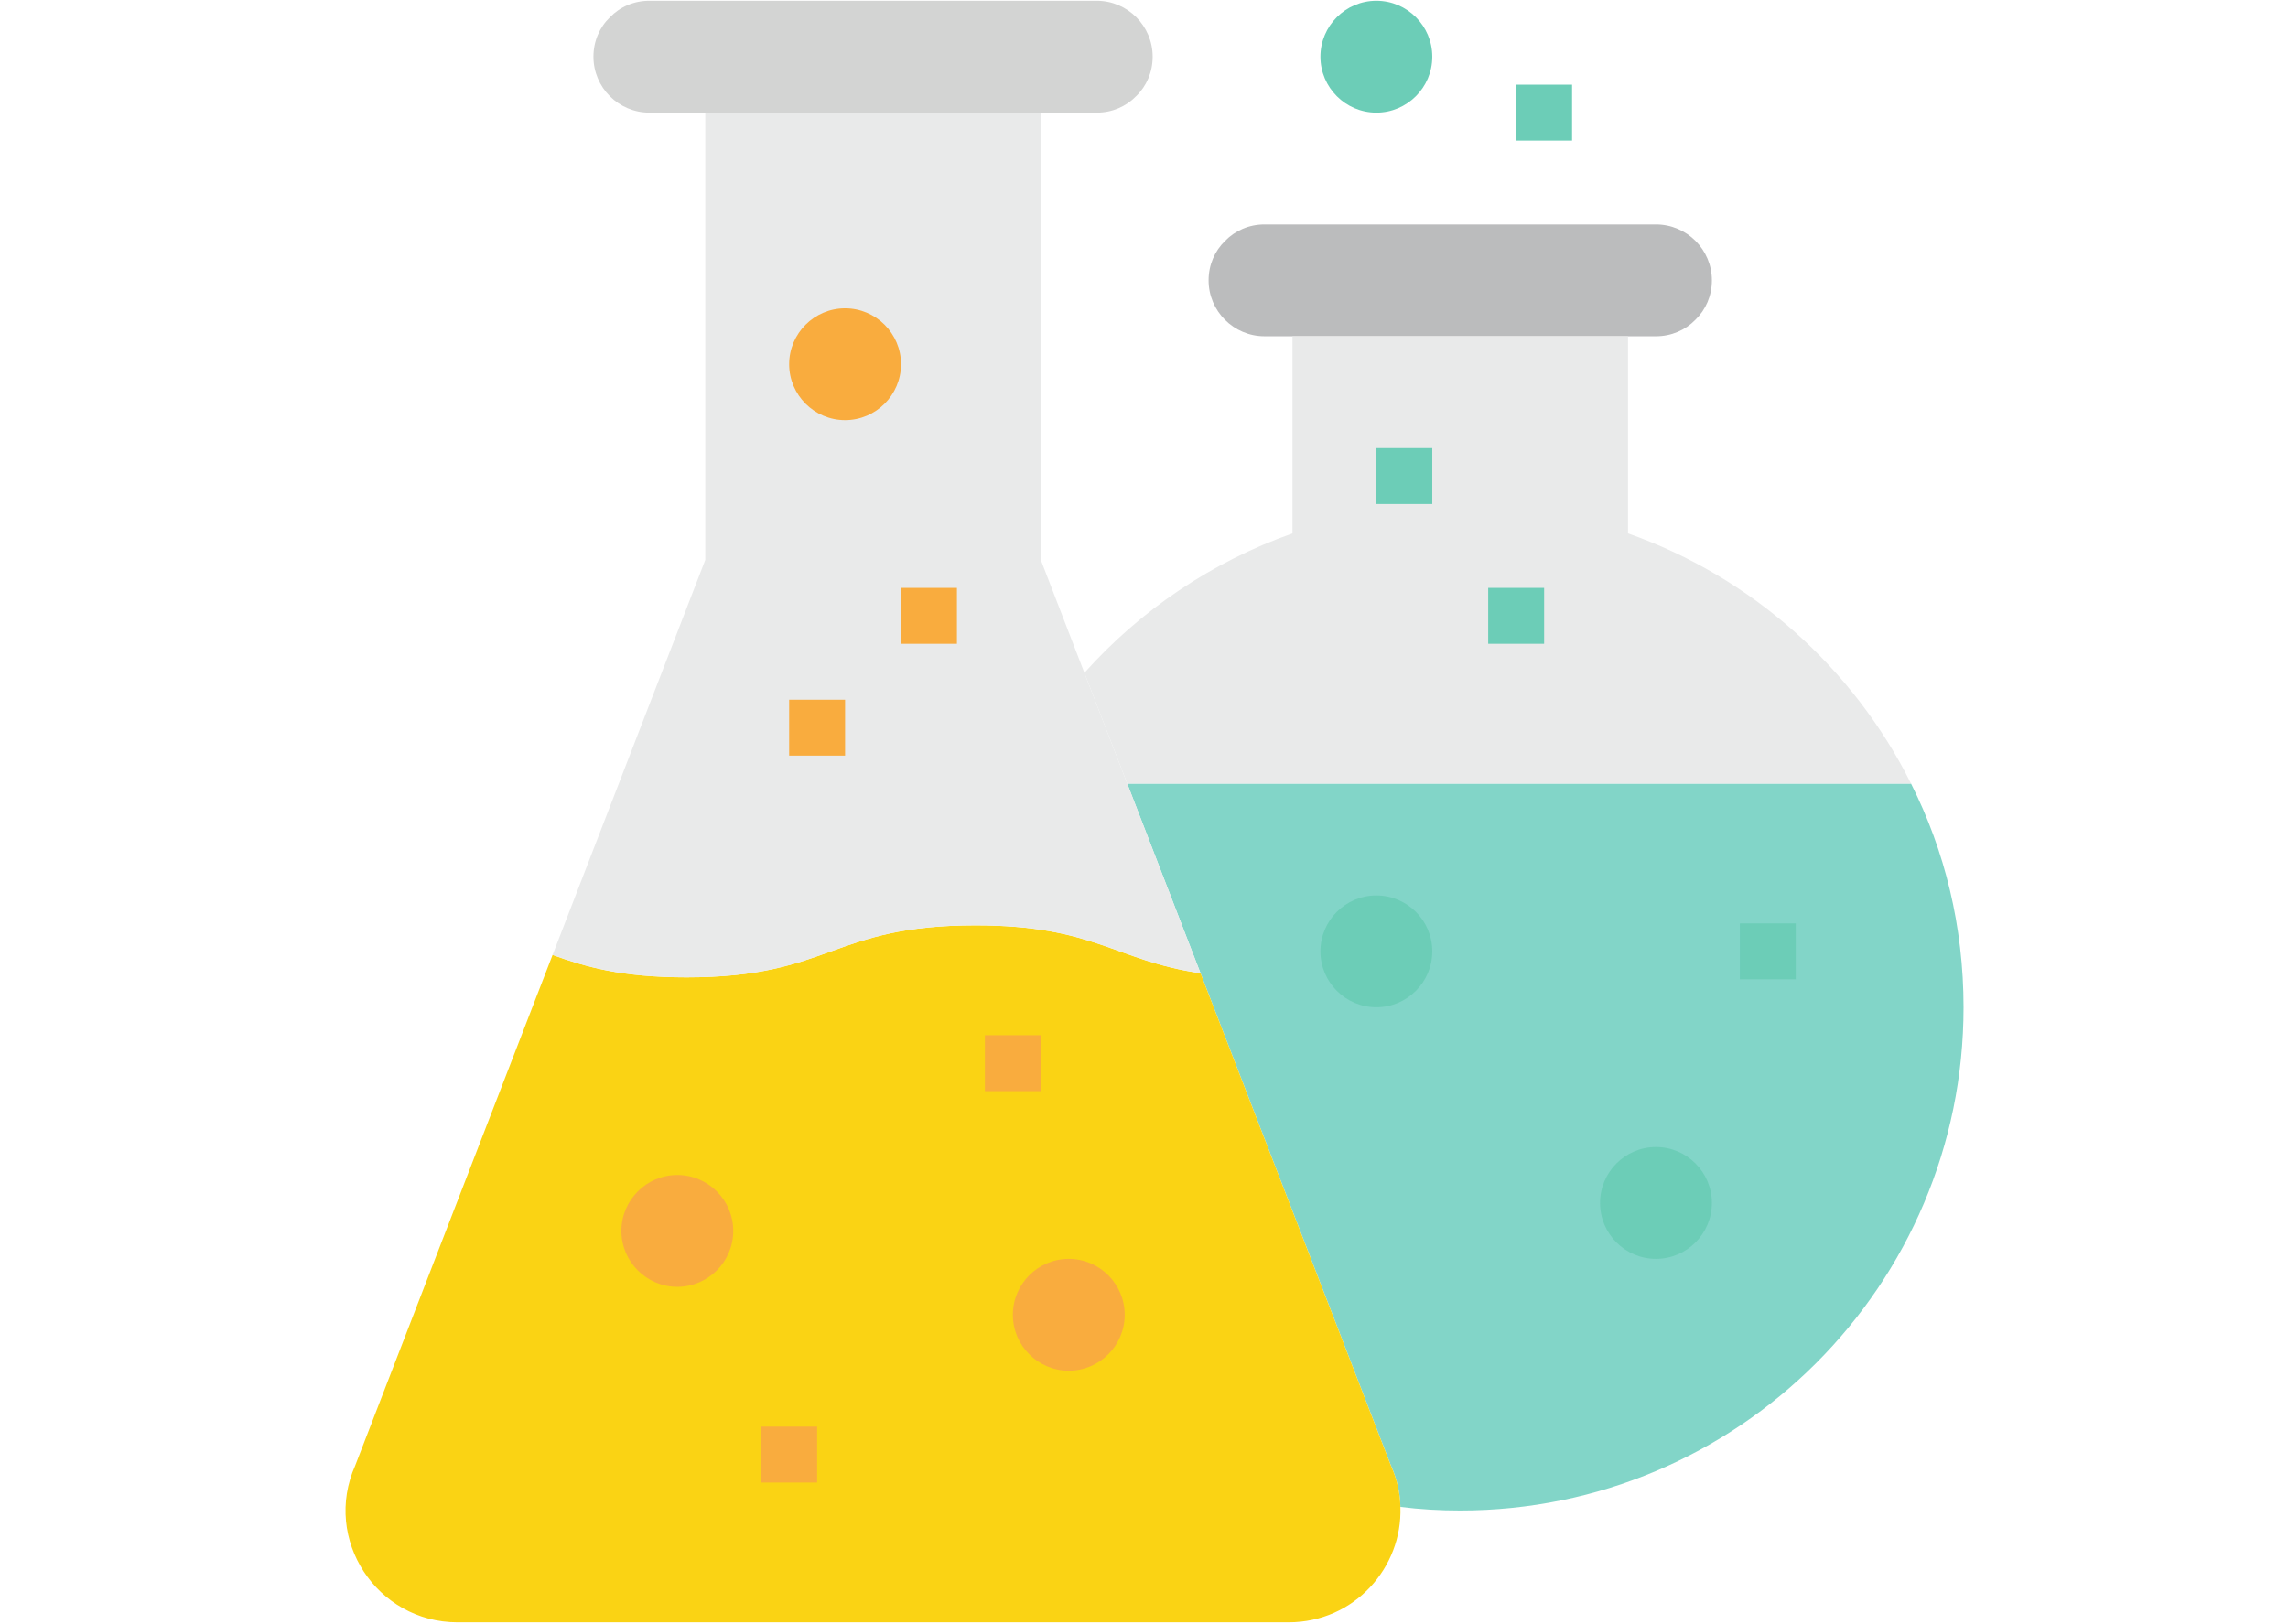 <svg xmlns="http://www.w3.org/2000/svg" xmlns:xlink="http://www.w3.org/1999/xlink" width="559" zoomAndPan="magnify" viewBox="0 0 419.25 297.75" height="397" preserveAspectRatio="xMidYMid meet" version="1.0"><defs><clipPath id="b59270b602"><path d="M 63 169 L 257 169 L 257 297.359 L 63 297.359 Z M 63 169 " clip-rule="nonzero"/></clipPath><clipPath id="e04916f5a1"><path d="M 108 0.141 L 212 0.141 L 212 21 L 108 21 Z M 108 0.141 " clip-rule="nonzero"/></clipPath><clipPath id="03369c3ee6"><path d="M 241 0.141 L 263 0.141 L 263 21 L 241 21 Z M 241 0.141 " clip-rule="nonzero"/></clipPath></defs><path fill="#82d5c8" d="M 359.797 184.621 C 359.797 235.566 318.508 276.863 267.574 276.863 C 263.891 276.863 260.188 276.66 256.605 276.199 C 256.566 273.68 255.984 271.078 254.863 268.613 L 219.98 178.375 L 206.551 143.625 L 350.172 143.625 C 356.375 155.918 359.797 169.867 359.797 184.621 " fill-opacity="1" fill-rule="nonzero"/><g clip-path="url(#b59270b602)"><path fill="#fad314" d="M 256.605 276.199 C 257.023 287.27 248.199 297.359 236.109 297.359 L 83.844 297.359 C 69.031 297.359 59.086 282.145 65.09 268.613 L 101.254 175.031 C 107.258 177.195 113.805 179.137 125.812 179.137 C 152.293 179.137 152.293 169.609 178.73 169.609 C 200.605 169.609 204.387 176.113 219.98 178.375 L 254.863 268.613 C 255.984 271.078 256.566 273.68 256.605 276.199 " fill-opacity="1" fill-rule="nonzero"/></g><path fill="#e9eaea" d="M 219.98 178.375 C 204.387 176.113 200.605 169.609 178.73 169.609 C 152.293 169.609 152.293 179.137 125.812 179.137 C 113.805 179.137 107.258 177.195 101.254 175.031 L 129.234 102.629 L 129.234 20.641 L 190.719 20.641 L 190.719 102.629 L 198.703 123.328 L 206.551 143.625 L 219.98 178.375 " fill-opacity="1" fill-rule="nonzero"/><path fill="#bbbcbd" d="M 298.312 61.633 L 231.707 61.633 C 226.062 61.633 221.461 57.031 221.461 51.387 C 221.461 48.562 222.582 46 224.48 44.16 C 226.324 42.258 228.887 41.137 231.707 41.137 L 303.438 41.137 C 309.082 41.137 313.684 45.742 313.684 51.387 C 313.684 54.207 312.566 56.77 310.664 58.613 C 308.82 60.512 306.262 61.633 303.438 61.633 L 298.312 61.633 " fill-opacity="1" fill-rule="nonzero"/><g clip-path="url(#e04916f5a1)"><path fill="#d3d4d3" d="M 208.191 17.617 C 206.348 19.52 203.789 20.641 200.965 20.641 L 118.988 20.641 C 113.344 20.641 108.742 16.035 108.742 10.391 C 108.742 7.566 109.859 5.004 111.762 3.164 C 113.605 1.262 116.164 0.141 118.988 0.141 L 200.965 0.141 C 206.609 0.141 211.211 4.746 211.211 10.391 C 211.211 13.211 210.094 15.773 208.191 17.617 " fill-opacity="1" fill-rule="nonzero"/></g><path fill="#f9ac3e" d="M 195.844 230.742 C 201.484 230.742 206.09 235.344 206.09 240.992 C 206.09 246.637 201.484 251.238 195.844 251.238 C 190.199 251.238 185.594 246.637 185.594 240.992 C 185.594 235.344 190.199 230.742 195.844 230.742 " fill-opacity="1" fill-rule="nonzero"/><path fill="#f9ac3e" d="M 124.109 215.367 C 129.754 215.367 134.359 219.973 134.359 225.617 C 134.359 231.262 129.754 235.867 124.109 235.867 C 118.469 235.867 113.863 231.262 113.863 225.617 C 113.863 219.973 118.469 215.367 124.109 215.367 " fill-opacity="1" fill-rule="nonzero"/><path fill="#f9ac3e" d="M 154.852 56.512 C 160.496 56.512 165.102 61.113 165.102 66.758 C 165.102 72.402 160.496 77.008 154.852 77.008 C 149.207 77.008 144.605 72.402 144.605 66.758 C 144.605 61.113 149.207 56.512 154.852 56.512 " fill-opacity="1" fill-rule="nonzero"/><g clip-path="url(#03369c3ee6)"><path fill="#6ccdb7" d="M 252.203 0.141 C 257.848 0.141 262.449 4.746 262.449 10.391 C 262.449 16.035 257.848 20.641 252.203 20.641 C 246.559 20.641 241.953 16.035 241.953 10.391 C 241.953 4.746 246.559 0.141 252.203 0.141 " fill-opacity="1" fill-rule="nonzero"/></g><path fill="#6ccdb7" d="M 303.438 210.242 C 309.082 210.242 313.684 214.848 313.684 220.492 C 313.684 226.137 309.082 230.742 303.438 230.742 C 297.793 230.742 293.191 226.137 293.191 220.492 C 293.191 214.848 297.793 210.242 303.438 210.242 " fill-opacity="1" fill-rule="nonzero"/><path fill="#6ccdb7" d="M 252.203 164.125 C 257.848 164.125 262.449 168.727 262.449 174.371 C 262.449 180.016 257.848 184.621 252.203 184.621 C 246.559 184.621 241.953 180.016 241.953 174.371 C 241.953 168.727 246.559 164.125 252.203 164.125 " fill-opacity="1" fill-rule="nonzero"/><path fill="#e9eaea" d="M 236.832 97.766 L 236.832 61.633 L 298.312 61.633 L 298.312 97.766 C 320.949 105.754 339.562 122.367 350.172 143.625 L 206.551 143.625 L 198.703 123.328 C 208.953 111.859 222.02 102.992 236.832 97.766 " fill-opacity="1" fill-rule="nonzero"/><path fill="#f9ac3e" d="M 154.852 138.5 L 144.605 138.5 L 144.605 128.254 L 154.852 128.254 L 154.852 138.5 " fill-opacity="1" fill-rule="nonzero"/><path fill="#f9ac3e" d="M 175.348 118.004 L 165.102 118.004 L 165.102 107.754 L 175.348 107.754 L 175.348 118.004 " fill-opacity="1" fill-rule="nonzero"/><path fill="#6ccdb7" d="M 262.449 92.383 L 252.203 92.383 L 252.203 82.133 L 262.449 82.133 L 262.449 92.383 " fill-opacity="1" fill-rule="nonzero"/><path fill="#6ccdb7" d="M 282.945 118.004 L 272.695 118.004 L 272.695 107.754 L 282.945 107.754 L 282.945 118.004 " fill-opacity="1" fill-rule="nonzero"/><path fill="#6ccdb7" d="M 288.066 25.762 L 277.82 25.762 L 277.82 15.516 L 288.066 15.516 L 288.066 25.762 " fill-opacity="1" fill-rule="nonzero"/><path fill="#6ccdb7" d="M 329.055 179.496 L 318.809 179.496 L 318.809 169.25 L 329.055 169.25 L 329.055 179.496 " fill-opacity="1" fill-rule="nonzero"/><path fill="#f9ac3e" d="M 190.719 199.996 L 180.473 199.996 L 180.473 189.746 L 190.719 189.746 L 190.719 199.996 " fill-opacity="1" fill-rule="nonzero"/><path fill="#f9ac3e" d="M 149.73 271.738 L 139.48 271.738 L 139.48 261.488 L 149.73 261.488 L 149.73 271.738 " fill-opacity="1" fill-rule="nonzero"/></svg>